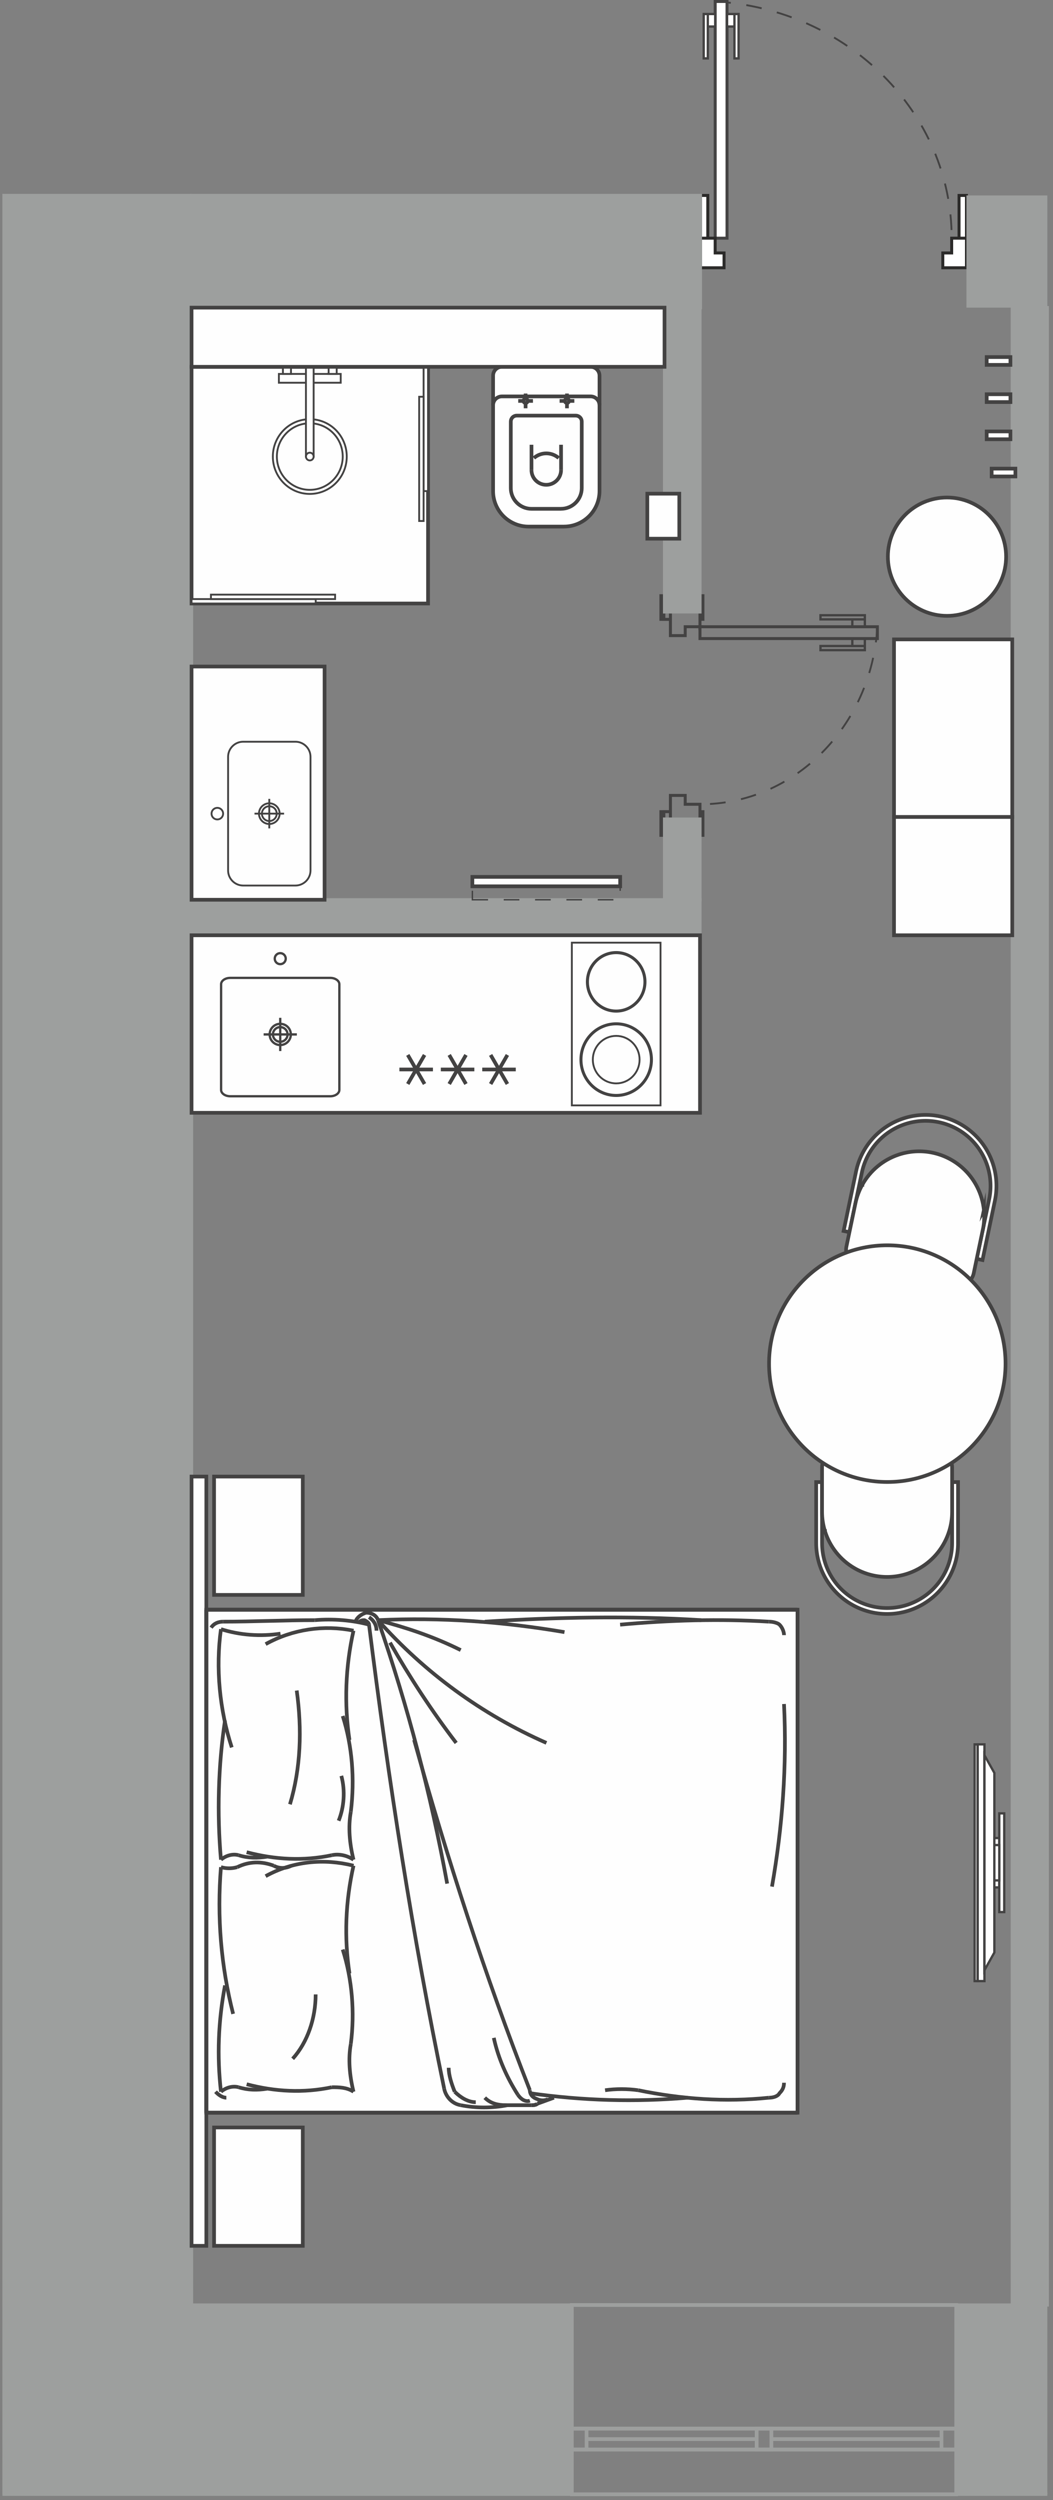 <?xml version="1.0" encoding="UTF-8"?>
<svg xmlns="http://www.w3.org/2000/svg" width="215" height="510" viewBox="0 0 215 510" fill="none">
  <rect x="0" y="0" width="215" height="510" fill="#808080" stroke="none"/>
  <g clip-path="url(#clip0_91_14066)">
    <path d="M179.14 127.852C177.959 148.205 162.099 164.065 142.926 164.065" stroke="#434242" stroke-width="0.378" stroke-miterlimit="22.926" stroke-dasharray="3.2 3.2"></path>
    <path fill-rule="evenodd" clip-rule="evenodd" d="M179.14 130.265V127.852H142.921V130.265H179.14Z" stroke="#434242" stroke-width="0.607" stroke-miterlimit="22.926"></path>
    <path fill-rule="evenodd" clip-rule="evenodd" d="M176.583 130.279V131.785H174.026V130.279H176.583ZM176.583 132.626V131.78H167.527V132.626H176.583Z" stroke="#434242" stroke-width="0.473" stroke-miterlimit="22.926"></path>
    <path d="M176.583 126.346V127.852H174.026V126.346H176.583ZM176.583 126.346V125.505H167.527V126.346H176.583Z" stroke="#434242" stroke-width="0.473" stroke-miterlimit="22.926"></path>
    <path fill-rule="evenodd" clip-rule="evenodd" d="M142.921 127.852V124.832H136.886V129.658H139.906V127.847H142.926L142.921 127.852ZM142.921 121.515V126.342H143.524V121.515H142.921ZM134.941 121.515V126.342H135.543V121.515H134.941ZM136.886 124.836V126.346H135.543V124.836H136.886Z" stroke="#434242" stroke-width="0.607" stroke-miterlimit="22.926"></path>
    <path fill-rule="evenodd" clip-rule="evenodd" d="M142.921 164.065V167.085H136.886V162.259H139.906V164.065H142.926H142.921ZM142.921 170.402V165.575H143.524V170.402H142.921ZM134.941 170.402V165.575H135.543V170.402H134.941ZM136.886 167.081V165.57H135.543V167.081H136.886Z" stroke="#434242" stroke-width="0.607" stroke-miterlimit="22.926"></path>
    <path d="M146.027 0.302C173.161 1.874 194.312 23.025 194.312 48.587" stroke="#434242" stroke-width="0.378" stroke-miterlimit="22.926" stroke-dasharray="3.2 3.2"></path>
    <path fill-rule="evenodd" clip-rule="evenodd" d="M148.441 0.302H146.027V48.587H148.441V0.302Z" fill="white" stroke="#434242" stroke-width="0.607" stroke-miterlimit="22.926"></path>
    <path fill-rule="evenodd" clip-rule="evenodd" d="M148.455 2.859H149.96V5.415H148.455V2.859ZM150.801 2.859H149.96V11.914H150.801V2.859Z" fill="white"></path>
    <path d="M149.96 2.859H148.455V5.415H149.96V2.859ZM149.96 2.859H150.801V11.914H149.96V2.859Z" stroke="#434242" stroke-width="0.473" stroke-miterlimit="22.926"></path>
    <path fill-rule="evenodd" clip-rule="evenodd" d="M144.522 2.859H146.028V5.415H144.522V2.859ZM144.522 2.859H143.681V11.914H144.522V2.859Z" fill="white"></path>
    <path d="M144.522 2.859H146.028V5.415H144.522V2.859ZM144.522 2.859H143.681V11.914H144.522V2.859Z" stroke="#434242" stroke-width="0.473" stroke-miterlimit="22.926"></path>
    <path fill-rule="evenodd" clip-rule="evenodd" d="M143.007 39.87H144.517V48.587H143.007V39.87ZM146.023 48.587H143.007V54.622H147.834V51.602H146.023V48.582V48.587Z" fill="white"></path>
    <path d="M143.007 48.587H144.517V39.87H143.007V48.587ZM143.007 48.587H146.023V48.582V51.602H147.834V54.622H143.007V48.587Z" stroke="#2B2A29" stroke-width="0.607" stroke-miterlimit="22.926"></path>
    <path fill-rule="evenodd" clip-rule="evenodd" d="M197.328 39.87H195.817V48.587H197.328V39.87ZM194.312 48.587H197.328V54.622H192.501V51.602H194.312V48.582V48.587Z" fill="white"></path>
    <path d="M197.328 48.587H195.817V39.87H197.328V48.587ZM197.328 48.587H194.312V48.582V51.602H192.501V54.622H197.328V48.587Z" stroke="#2B2A29" stroke-width="0.607" stroke-miterlimit="22.926"></path>
    <path fill-rule="evenodd" clip-rule="evenodd" d="M116.753 470.202H195.239V495.424H116.753V470.202Z" stroke="#9D9F9E" stroke-width="0.755" stroke-miterlimit="22.926"></path>
    <path fill-rule="evenodd" clip-rule="evenodd" d="M116.753 495.424H195.239V499.682H116.753V495.424Z" stroke="#9D9F9E" stroke-width="0.755" stroke-miterlimit="22.926"></path>
    <path fill-rule="evenodd" clip-rule="evenodd" d="M154.491 495.424H157.501V499.682H154.491V495.424Z" stroke="#9D9F9E" stroke-width="0.755" stroke-miterlimit="22.926"></path>
    <path fill-rule="evenodd" clip-rule="evenodd" d="M116.753 495.424H119.764V499.682H116.753V495.424Z" stroke="#9D9F9E" stroke-width="0.755" stroke-miterlimit="22.926"></path>
    <path fill-rule="evenodd" clip-rule="evenodd" d="M192.229 495.424H195.239V499.682H192.229V495.424Z" stroke="#9D9F9E" stroke-width="0.755" stroke-miterlimit="22.926"></path>
    <path d="M119.764 497.556H154.491" stroke="#9D9F9E" stroke-width="0.755" stroke-miterlimit="22.926"></path>
    <path d="M157.501 497.556H192.229" stroke="#9D9F9E" stroke-width="0.755" stroke-miterlimit="22.926"></path>
    <path fill-rule="evenodd" clip-rule="evenodd" d="M116.753 508.815H195.239V499.682H116.753V508.815Z" stroke="#9D9F9E" stroke-width="0.755" stroke-miterlimit="22.926"></path>
    <path fill-rule="evenodd" clip-rule="evenodd" d="M39.112 39.87H143.012V62.756H39.112V470.202H116.753V508.815H39.112H0.5V470.202V39.55H39.112V39.87ZM213.843 470.202H195.239V508.815H213.843V470.202Z" fill="#9D9F9E"></path>
    <path d="M0.5 509.135V39.55H0.82V508.494H116.433V470.522H38.792C38.63 334.495 38.792 198.463 38.792 62.435H142.692V40.19H38.792V39.55H39.433H78.174H143.332V63.076H39.433V469.882H117.073V509.135H0.5ZM213.843 470.522H195.559V508.494H213.843V509.135H194.919V469.882H195.239H213.843V470.522Z" fill="#9D9F9E"></path>
    <path fill-rule="evenodd" clip-rule="evenodd" d="M213.843 62.756H206.68V470.202H213.843V62.756Z" fill="#9D9F9E" stroke="#9D9F9E" stroke-width="0.64" stroke-miterlimit="22.926"></path>
    <path fill-rule="evenodd" clip-rule="evenodd" d="M142.921 167.081H135.682V183.544H142.921V167.081Z" fill="#9D9F9E" stroke="#9D9F9E" stroke-width="0.64" stroke-miterlimit="22.926"></path>
    <path fill-rule="evenodd" clip-rule="evenodd" d="M142.921 62.756H135.682V124.832H142.921V62.756Z" fill="#9D9F9E" stroke="#9D9F9E" stroke-width="0.64" stroke-miterlimit="22.926"></path>
    <path fill-rule="evenodd" clip-rule="evenodd" d="M142.921 190.788V183.544H39.112V190.788H142.921Z" fill="#9D9F9E" stroke="#9D9F9E" stroke-width="0.64" stroke-miterlimit="22.926"></path>
    <path fill-rule="evenodd" clip-rule="evenodd" d="M197.328 62.756H213.843V39.87H197.328V62.756Z" fill="#9D9F9E"></path>
    <path fill-rule="evenodd" clip-rule="evenodd" d="M66.27 183.544V135.966H39.112V183.544H66.27Z" fill="#FEFEFE" stroke="#434242" stroke-width="0.755" stroke-miterlimit="22.926"></path>
    <path fill-rule="evenodd" clip-rule="evenodd" d="M43.188 165.977C43.188 165.322 43.719 164.792 44.374 164.792C45.028 164.792 45.559 165.322 45.559 165.977C45.559 166.632 45.028 167.162 44.374 167.162C43.719 167.162 43.188 166.632 43.188 165.977ZM52.875 165.977C52.875 164.811 53.821 163.865 54.987 163.865C56.153 163.865 57.099 164.811 57.099 165.977C57.099 167.143 56.153 168.089 54.987 168.089C53.821 168.089 52.875 167.143 52.875 165.977ZM53.477 165.977C53.477 165.145 54.156 164.467 54.987 164.467C55.819 164.467 56.497 165.141 56.497 165.977C56.497 166.808 55.824 167.487 54.987 167.487C54.156 167.487 53.477 166.813 53.477 165.977ZM63.398 177.565V154.384C63.398 152.692 62.012 151.306 60.32 151.306H49.649C47.958 151.306 46.572 152.692 46.572 154.384V177.565C46.572 179.257 47.958 180.643 49.649 180.643H60.32C62.012 180.643 63.398 179.257 63.398 177.565Z" fill="#FEFEFE"></path>
    <path d="M51.967 165.977H58.003M54.983 168.992V162.957M43.188 165.977C43.188 165.322 43.719 164.792 44.374 164.792C45.028 164.792 45.559 165.322 45.559 165.977C45.559 166.632 45.028 167.162 44.374 167.162C43.719 167.162 43.188 166.632 43.188 165.977ZM52.875 165.977C52.875 164.811 53.821 163.865 54.987 163.865C56.153 163.865 57.099 164.811 57.099 165.977C57.099 167.143 56.153 168.089 54.987 168.089C53.821 168.089 52.875 167.143 52.875 165.977ZM53.477 165.977C53.477 165.145 54.156 164.467 54.987 164.467C55.819 164.467 56.497 165.141 56.497 165.977C56.497 166.808 55.824 167.487 54.987 167.487C54.156 167.487 53.477 166.813 53.477 165.977ZM63.398 177.565V154.384C63.398 152.692 62.012 151.306 60.32 151.306H49.649C47.958 151.306 46.572 152.692 46.572 154.384V177.565C46.572 179.257 47.958 180.643 49.649 180.643H60.32C62.012 180.643 63.398 179.257 63.398 177.565Z" stroke="#434242" stroke-width="0.378" stroke-miterlimit="22.926"></path>
    <path fill-rule="evenodd" clip-rule="evenodd" d="M87.397 74.827V123.111H39.112V74.827H87.397Z" fill="#FEFEFE" stroke="#434242" stroke-width="0.755" stroke-miterlimit="22.926"></path>
    <path fill-rule="evenodd" clip-rule="evenodd" d="M115.162 107.418H107.917C105.996 107.418 104.151 106.653 102.794 105.291C101.437 103.929 100.672 102.099 100.677 100.173V76.633C100.677 76.15 100.868 75.692 101.208 75.353C101.547 75.013 102.006 74.822 102.488 74.822H120.595C121.078 74.822 121.537 75.013 121.876 75.353C122.215 75.692 122.406 76.15 122.406 76.633V100.173C122.406 102.094 121.642 103.939 120.28 105.296C118.918 106.653 117.088 107.418 115.162 107.413V107.418Z" fill="#FEFEFE" stroke="#434242" stroke-width="0.755" stroke-miterlimit="22.926" stroke-linejoin="bevel"></path>
    <path fill-rule="evenodd" clip-rule="evenodd" d="M114.554 103.796H108.519C107.396 103.796 106.325 103.351 105.532 102.558C104.739 101.765 104.294 100.694 104.294 99.571V85.99C104.294 85.67 104.423 85.364 104.648 85.135C104.873 84.91 105.183 84.781 105.499 84.781H117.57C117.89 84.781 118.196 84.91 118.425 85.135C118.65 85.359 118.779 85.665 118.779 85.985V99.567C118.779 100.689 118.334 101.765 117.541 102.553C116.748 103.346 115.677 103.791 114.554 103.791V103.796Z" fill="#FEFEFE" stroke="#434242" stroke-width="0.755" stroke-miterlimit="22.926" stroke-linejoin="bevel"></path>
    <path d="M114.555 95.877C114.555 97.545 113.202 98.897 111.534 98.897C109.867 98.897 108.514 97.545 108.514 95.877" stroke="#434242" stroke-width="0.755" stroke-miterlimit="22.926" stroke-linejoin="bevel"></path>
    <path d="M108.519 95.877V90.726" stroke="#434242" stroke-width="0.755" stroke-miterlimit="22.926" stroke-linejoin="bevel"></path>
    <path d="M114.555 95.877V90.726" stroke="#434242" stroke-width="0.755" stroke-miterlimit="22.926" stroke-linejoin="bevel"></path>
    <path d="M109.011 93.435C110.459 92.169 112.619 92.169 114.072 93.435" stroke="#434242" stroke-width="0.755" stroke-miterlimit="22.926" stroke-linejoin="bevel"></path>
    <path d="M100.672 82.674C100.672 82.191 100.864 81.732 101.203 81.393C101.542 81.053 102.001 80.862 102.484 80.862H120.59C121.073 80.862 121.532 81.053 121.871 81.393C122.21 81.732 122.401 82.191 122.401 82.669" stroke="#434242" stroke-width="0.755" stroke-miterlimit="22.926" stroke-linejoin="bevel"></path>
    <path d="M107.315 80.279V83.29" stroke="#434242" stroke-width="0.755" stroke-miterlimit="22.926" stroke-linejoin="bevel"></path>
    <path d="M108.82 81.785H105.81" stroke="#434242" stroke-width="0.755" stroke-miterlimit="22.926" stroke-linejoin="bevel"></path>
    <path fill-rule="evenodd" clip-rule="evenodd" d="M106.89 81.785C106.89 81.55 107.081 81.359 107.31 81.359C107.544 81.359 107.735 81.55 107.735 81.785C107.735 82.019 107.549 82.205 107.31 82.205C107.076 82.205 106.89 82.019 106.89 81.785Z" fill="#FEFEFE" stroke="#434242" stroke-width="0.755" stroke-miterlimit="22.926" stroke-linejoin="bevel"></path>
    <path d="M115.764 80.279V83.29" stroke="#434242" stroke-width="0.755" stroke-miterlimit="22.926" stroke-linejoin="bevel"></path>
    <path d="M114.258 81.785H117.269" stroke="#434242" stroke-width="0.755" stroke-miterlimit="22.926" stroke-linejoin="bevel"></path>
    <path fill-rule="evenodd" clip-rule="evenodd" d="M115.338 81.785C115.338 81.55 115.53 81.359 115.764 81.359C115.998 81.359 116.184 81.55 116.184 81.785C116.184 82.019 115.993 82.205 115.764 82.205C115.53 82.205 115.338 82.019 115.338 81.785Z" fill="#FEFEFE" stroke="#434242" stroke-width="0.755" stroke-miterlimit="22.926" stroke-linejoin="bevel"></path>
    <path fill-rule="evenodd" clip-rule="evenodd" d="M138.697 109.888V100.708H132.169V109.888H138.697Z" fill="#FEFEFE" stroke="#434242" stroke-width="0.755" stroke-miterlimit="22.926"></path>
    <path fill-rule="evenodd" clip-rule="evenodd" d="M64.459 122.208V123.111H39.112V122.208H64.459Z" fill="#FEFEFE" stroke="#434242" stroke-width="0.378" stroke-miterlimit="22.926"></path>
    <path fill-rule="evenodd" clip-rule="evenodd" d="M68.421 121.3V122.208H43.069V121.3H68.421Z" fill="#FEFEFE" stroke="#434242" stroke-width="0.378" stroke-miterlimit="22.926"></path>
    <path fill-rule="evenodd" clip-rule="evenodd" d="M86.489 100.178H87.397V74.827H86.489V100.178Z" fill="#FEFEFE" stroke="#434242" stroke-width="0.378" stroke-miterlimit="22.926"></path>
    <path fill-rule="evenodd" clip-rule="evenodd" d="M85.586 106.281H86.489V80.934H85.586V106.281Z" fill="#FEFEFE" stroke="#434242" stroke-width="0.378" stroke-miterlimit="22.926"></path>
    <path fill-rule="evenodd" clip-rule="evenodd" d="M68.353 77.359V76.279H66.92V77.359H68.353Z" fill="#FEFEFE" stroke="#434242" stroke-width="0.378" stroke-miterlimit="22.926"></path>
    <path fill-rule="evenodd" clip-rule="evenodd" d="M69.567 76.279V78.076H56.942V76.279H69.567Z" fill="#FEFEFE" stroke="#434242" stroke-width="0.378" stroke-miterlimit="22.926"></path>
    <path fill-rule="evenodd" clip-rule="evenodd" d="M63.255 100.756C67.422 100.756 70.8 97.344 70.8 93.134C70.8 88.924 67.422 85.512 63.255 85.512C59.088 85.512 55.709 88.924 55.709 93.134C55.709 97.344 59.088 100.756 63.255 100.756Z" fill="#FEFEFE" stroke="#434242" stroke-width="0.378" stroke-miterlimit="22.926"></path>
    <path fill-rule="evenodd" clip-rule="evenodd" d="M63.255 99.925C66.968 99.925 69.978 96.885 69.978 93.134C69.978 89.383 66.968 86.344 63.255 86.344C59.541 86.344 56.531 89.383 56.531 93.134C56.531 96.885 59.541 99.925 63.255 99.925Z" fill="#FEFEFE" stroke="#434242" stroke-width="0.378" stroke-miterlimit="22.926"></path>
    <path fill-rule="evenodd" clip-rule="evenodd" d="M64.038 93.134V74.827H62.466V93.134H64.038Z" fill="#FEFEFE" stroke="#434242" stroke-width="0.378" stroke-miterlimit="22.926"></path>
    <path fill-rule="evenodd" clip-rule="evenodd" d="M63.254 93.927C63.689 93.927 64.038 93.574 64.038 93.134C64.038 92.695 63.684 92.341 63.254 92.341C62.82 92.341 62.471 92.699 62.471 93.134C62.471 93.574 62.82 93.927 63.254 93.927Z" fill="#FEFEFE" stroke="#434242" stroke-width="0.378" stroke-miterlimit="22.926"></path>
    <path fill-rule="evenodd" clip-rule="evenodd" d="M59.412 76.279V74.827H57.764V76.279H59.412Z" fill="#FEFEFE" stroke="#434242" stroke-width="0.378" stroke-miterlimit="22.926"></path>
    <path fill-rule="evenodd" clip-rule="evenodd" d="M68.745 76.279V74.827H67.097V76.279H68.745Z" fill="#FEFEFE" stroke="#434242" stroke-width="0.378" stroke-miterlimit="22.926"></path>
    <path fill-rule="evenodd" clip-rule="evenodd" d="M135.681 62.756V74.827H39.112V62.756H135.681Z" fill="#FEFEFE" stroke="#434242" stroke-width="0.755" stroke-miterlimit="22.926"></path>
    <path fill-rule="evenodd" clip-rule="evenodd" d="M126.626 180.8H96.448V178.879H126.626V180.8Z" fill="#FEFEFE" stroke="#434242" stroke-width="0.755" stroke-miterlimit="22.926"></path>
    <path fill-rule="evenodd" clip-rule="evenodd" d="M96.448 183.544H126.626C126.626 182.631 126.626 181.713 126.626 180.801H96.448C96.448 181.718 96.448 182.631 96.448 183.544Z" stroke="#434242" stroke-width="0.287" stroke-miterlimit="22.926" stroke-dasharray="3.2 3.2"></path>
    <path fill-rule="evenodd" clip-rule="evenodd" d="M39.112 190.788V227.002C73.715 227.002 108.318 227.002 142.926 227.002V190.788C108.323 190.788 73.715 190.788 39.112 190.788Z" fill="#FEFEFE" stroke="#434242" stroke-width="0.755" stroke-miterlimit="22.926"></path>
    <path fill-rule="evenodd" clip-rule="evenodd" d="M57.219 194.434C57.84 194.434 58.342 194.936 58.342 195.557C58.342 196.179 57.836 196.68 57.219 196.68C56.598 196.68 56.096 196.179 56.096 195.557C56.096 194.936 56.598 194.434 57.219 194.434Z" fill="#FEFEFE" stroke="#434242" stroke-width="0.473" stroke-miterlimit="22.926"></path>
    <path fill-rule="evenodd" clip-rule="evenodd" d="M47.007 199.481H67.431C68.454 199.481 69.29 200.064 69.29 200.781V222.328C69.29 223.045 68.454 223.628 67.431 223.628H47.007C45.984 223.628 45.143 223.045 45.143 222.328V200.781C45.143 200.069 45.979 199.481 47.007 199.481Z" fill="#FEFEFE" stroke="#434242" stroke-width="0.473" stroke-miterlimit="22.926"></path>
    <path fill-rule="evenodd" clip-rule="evenodd" d="M57.219 208.852C56.024 208.852 55.054 209.822 55.054 211.017C55.054 212.211 56.024 213.181 57.219 213.181C58.414 213.181 59.384 212.211 59.384 211.017C59.384 209.822 58.414 208.852 57.219 208.852Z" fill="#FEFEFE" stroke="#434242" stroke-width="0.473" stroke-miterlimit="22.926"></path>
    <path fill-rule="evenodd" clip-rule="evenodd" d="M57.219 209.521C56.392 209.521 55.723 210.19 55.723 211.017C55.723 211.843 56.392 212.512 57.219 212.512C58.046 212.512 58.715 211.843 58.715 211.017C58.715 210.19 58.046 209.521 57.219 209.521Z" fill="#FEFEFE" stroke="#434242" stroke-width="0.473" stroke-miterlimit="22.926"></path>
    <path d="M60.612 211.017H53.826" stroke="#434242" stroke-width="0.473" stroke-miterlimit="22.926"></path>
    <path d="M57.219 207.624V214.409" stroke="#434242" stroke-width="0.473" stroke-miterlimit="22.926"></path>
    <path fill-rule="evenodd" clip-rule="evenodd" d="M116.758 192.298V225.491H134.865V192.298H116.758Z" fill="#FEFEFE" stroke="#434242" stroke-width="0.378" stroke-miterlimit="22.926"></path>
    <path fill-rule="evenodd" clip-rule="evenodd" d="M119.816 200.288C119.816 203.648 122.502 206.376 125.813 206.376C129.12 206.376 131.806 203.648 131.806 200.288C131.806 196.924 129.12 194.2 125.813 194.2C122.502 194.2 119.816 196.929 119.816 200.288Z" fill="#FEFEFE" stroke="#434242" stroke-width="0.378" stroke-miterlimit="22.926"></path>
    <path fill-rule="evenodd" clip-rule="evenodd" d="M118.502 216.159C118.502 220.259 121.775 223.585 125.813 223.585C129.852 223.585 133.125 220.259 133.125 216.159C133.125 212.058 129.852 208.732 125.813 208.732C121.775 208.732 118.502 212.058 118.502 216.159Z" fill="#FEFEFE" stroke="#434242" stroke-width="0.378" stroke-miterlimit="22.926"></path>
    <path fill-rule="evenodd" clip-rule="evenodd" d="M120.824 216.159C120.824 218.954 123.061 221.224 125.813 221.224C128.566 221.224 130.802 218.954 130.802 216.159C130.802 213.358 128.566 211.088 125.813 211.088C123.056 211.088 120.824 213.358 120.824 216.159Z" fill="#FEFEFE" stroke="#434242" stroke-width="0.378" stroke-miterlimit="22.926"></path>
    <path fill-rule="evenodd" clip-rule="evenodd" d="M118.736 216.159C118.736 220.13 121.904 223.346 125.813 223.346C129.722 223.346 132.891 220.125 132.891 216.159C132.891 212.187 129.722 208.967 125.813 208.967C121.904 208.967 118.736 212.187 118.736 216.159Z" fill="#FEFEFE" stroke="#434242" stroke-width="0.378" stroke-miterlimit="22.926"></path>
    <path fill-rule="evenodd" clip-rule="evenodd" d="M121.04 216.159C121.04 218.835 123.176 221.004 125.814 221.004C128.447 221.004 130.588 218.835 130.588 216.159C130.588 213.483 128.451 211.313 125.814 211.313C123.18 211.313 121.04 213.483 121.04 216.159Z" fill="#FEFEFE" stroke="#434242" stroke-width="0.378" stroke-miterlimit="22.926"></path>
    <path fill-rule="evenodd" clip-rule="evenodd" d="M120.06 200.288C120.06 203.514 122.635 206.133 125.813 206.133C128.991 206.133 131.567 203.514 131.567 200.288C131.567 197.063 128.991 194.444 125.813 194.444C122.635 194.444 120.06 197.063 120.06 200.288Z" fill="#FEFEFE" stroke="#434242" stroke-width="0.378" stroke-miterlimit="22.926"></path>
    <path d="M81.548 218.166H88.396" stroke="#434242" stroke-width="0.755" stroke-miterlimit="22.926"></path>
    <path d="M83.258 221.129L86.685 215.203" stroke="#434242" stroke-width="0.755" stroke-miterlimit="22.926"></path>
    <path d="M86.685 221.128L83.258 215.198" stroke="#434242" stroke-width="0.755" stroke-miterlimit="22.926"></path>
    <path d="M90.006 218.166H96.854" stroke="#434242" stroke-width="0.755" stroke-miterlimit="22.926"></path>
    <path d="M91.717 221.129L95.143 215.203" stroke="#434242" stroke-width="0.755" stroke-miterlimit="22.926"></path>
    <path d="M95.143 221.128L91.717 215.198" stroke="#434242" stroke-width="0.755" stroke-miterlimit="22.926"></path>
    <path d="M98.464 218.166H105.312" stroke="#434242" stroke-width="0.755" stroke-miterlimit="22.926"></path>
    <path d="M100.175 221.129L103.602 215.203" stroke="#434242" stroke-width="0.755" stroke-miterlimit="22.926"></path>
    <path d="M103.602 221.128L100.175 215.198" stroke="#434242" stroke-width="0.755" stroke-miterlimit="22.926"></path>
    <path fill-rule="evenodd" clip-rule="evenodd" d="M201.461 72.839H206.307V74.435H201.461V72.839Z" fill="#FEFEFE" stroke="#434242" stroke-width="0.755" stroke-miterlimit="22.926"></path>
    <path fill-rule="evenodd" clip-rule="evenodd" d="M201.461 80.423H206.307V82.019H201.461V80.423Z" fill="#FEFEFE" stroke="#434242" stroke-width="0.755" stroke-miterlimit="22.926"></path>
    <path fill-rule="evenodd" clip-rule="evenodd" d="M201.461 88.007H206.307V89.603H201.461V88.007Z" fill="#FEFEFE" stroke="#434242" stroke-width="0.755" stroke-miterlimit="22.926"></path>
    <path fill-rule="evenodd" clip-rule="evenodd" d="M182.537 166.646H206.679V190.788H182.537V166.646Z" fill="#FEFEFE" stroke="#434242" stroke-width="0.755" stroke-miterlimit="22.926"></path>
    <path fill-rule="evenodd" clip-rule="evenodd" d="M182.537 130.432H206.679V166.646H182.537V130.432Z" fill="#FEFEFE" stroke="#434242" stroke-width="0.755" stroke-miterlimit="22.926"></path>
    <path fill-rule="evenodd" clip-rule="evenodd" d="M193.356 101.487C200.023 101.487 205.427 106.892 205.427 113.558C205.427 120.225 200.023 125.63 193.356 125.63C186.69 125.63 181.285 120.225 181.285 113.558C181.285 106.892 186.69 101.487 193.356 101.487Z" fill="#FEFEFE" stroke="#434242" stroke-width="0.755" stroke-miterlimit="22.926"></path>
    <path fill-rule="evenodd" clip-rule="evenodd" d="M202.474 95.595H207.32V97.191H202.474V95.595Z" fill="#FEFEFE" stroke="#434242" stroke-width="0.755" stroke-miterlimit="22.926"></path>
    <path fill-rule="evenodd" clip-rule="evenodd" d="M203.148 244.884L200.606 257.041L199.425 256.792L200.668 250.847L201.475 246.996L201.968 244.635C202.938 239.99 201.356 235.183 197.82 232.019C194.283 228.856 189.328 227.823 184.821 229.305C180.315 230.786 176.941 234.557 175.971 239.202L175.479 241.562L174.671 245.414L173.429 251.359L172.249 251.11L174.791 238.953C175.847 233.888 179.531 229.773 184.444 228.153C189.361 226.538 194.766 227.666 198.623 231.116C202.479 234.566 204.204 239.813 203.148 244.879V244.884Z" fill="#FEFEFE" stroke="#434242" stroke-width="0.755" stroke-miterlimit="22.926"></path>
    <path fill-rule="evenodd" clip-rule="evenodd" d="M200.888 246.852L200.883 246.876C200.888 246.867 200.888 246.862 200.888 246.852ZM200.668 250.852L199.425 256.797L198.809 259.75C198.646 260.534 198.178 261.217 197.509 261.657C196.84 262.097 196.023 262.25 195.239 262.087L175.149 257.891C173.52 257.552 172.473 255.951 172.812 254.322L173.429 251.368L174.671 245.424C174.949 244.1 175.422 242.843 176.062 241.691H176.072C176.072 241.682 176.076 241.677 176.076 241.667C177.677 238.795 180.315 236.578 183.526 235.522C188.033 234.041 192.988 235.078 196.525 238.236C199.048 240.492 200.572 243.584 200.892 246.852C200.892 246.862 200.892 246.867 200.897 246.876C201.021 248.186 200.955 249.524 200.677 250.852H200.668Z" fill="#FEFEFE" stroke="#434242" stroke-width="0.755" stroke-miterlimit="22.926"></path>
    <path fill-rule="evenodd" clip-rule="evenodd" d="M195.612 314.754V302.334H194.403V308.403V312.34V314.754C194.403 319.499 191.87 323.881 187.765 326.251C183.655 328.622 178.595 328.622 174.485 326.251C170.375 323.881 167.847 319.494 167.847 314.754V312.34V308.403V302.334H166.643V314.754C166.643 319.929 169.405 324.713 173.888 327.298C178.37 329.888 183.894 329.888 188.372 327.298C192.855 324.708 195.617 319.929 195.617 314.754H195.612Z" fill="#FEFEFE" stroke="#434242" stroke-width="0.755" stroke-miterlimit="22.926"></path>
    <path fill-rule="evenodd" clip-rule="evenodd" d="M193.801 312.364V312.341C193.801 312.35 193.801 312.355 193.801 312.364ZM194.403 308.403V302.334V299.314C194.403 298.516 194.083 297.746 193.519 297.178C192.955 296.614 192.186 296.293 191.383 296.293H170.863C169.195 296.293 167.843 297.646 167.843 299.314V302.334V308.403C167.843 309.755 168.048 311.084 168.44 312.341H168.445C168.445 312.35 168.445 312.355 168.445 312.364C169.425 315.499 171.551 318.214 174.48 319.905C178.59 322.276 183.651 322.276 187.761 319.905C190.69 318.214 192.817 315.499 193.796 312.364C193.796 312.355 193.801 312.35 193.806 312.341C194.198 311.084 194.403 309.76 194.403 308.403Z" fill="#FEFEFE" stroke="#434242" stroke-width="0.755" stroke-miterlimit="22.926"></path>
    <path fill-rule="evenodd" clip-rule="evenodd" d="M181.166 254.03C194.498 254.03 205.308 264.84 205.308 278.173C205.308 291.505 194.498 302.315 181.166 302.315C167.833 302.315 157.023 291.505 157.023 278.173C157.023 264.84 167.833 254.03 181.166 254.03Z" fill="#FEFEFE" stroke="#434242" stroke-width="0.755" stroke-miterlimit="22.926"></path>
    <path fill-rule="evenodd" clip-rule="evenodd" d="M43.709 325.348V301.206H61.821V325.348H43.709Z" fill="#FEFEFE" stroke="#434242" stroke-width="0.755" stroke-miterlimit="22.926"></path>
    <path fill-rule="evenodd" clip-rule="evenodd" d="M42.128 458.131V301.206H39.112V458.131H42.128Z" fill="#FEFEFE" stroke="#434242" stroke-width="0.755" stroke-miterlimit="22.926"></path>
    <path fill-rule="evenodd" clip-rule="evenodd" d="M42.128 328.364H162.839V430.969H42.128V328.364Z" fill="#FEFEFE" stroke="#434242" stroke-width="0.755" stroke-miterlimit="22.926"></path>
    <path d="M108.189 426.39C98.981 402.874 91.301 379.057 84.549 354.934" stroke="#434242" stroke-width="0.755" stroke-miterlimit="22.926" stroke-linejoin="bevel"></path>
    <path d="M90.694 426.085C84.248 394.937 79.335 363.177 75.345 331.417" stroke="#434242" stroke-width="0.755" stroke-miterlimit="22.926" stroke-linejoin="bevel"></path>
    <path fill-rule="evenodd" clip-rule="evenodd" d="M42.128 328.364V430.969ZM162.839 328.364V430.969ZM42.128 430.969H162.839ZM42.128 328.364H162.839Z" stroke="#434242" stroke-width="0.755" stroke-miterlimit="22.926" stroke-linejoin="bevel"></path>
    <path d="M42.128 328.364V430.969" stroke="#434242" stroke-width="0.755" stroke-miterlimit="22.926" stroke-linejoin="bevel"></path>
    <path d="M77.185 330.5C90.078 329.888 102.665 330.806 115.257 332.942" stroke="#434242" stroke-width="0.755" stroke-miterlimit="22.926" stroke-linejoin="bevel"></path>
    <path d="M98.981 330.806C113.718 329.888 128.456 329.582 143.194 330.5" stroke="#434242" stroke-width="0.755" stroke-miterlimit="22.926" stroke-linejoin="bevel"></path>
    <path d="M111.568 355.54C98.364 349.739 86.699 341.19 77.18 330.5" stroke="#434242" stroke-width="0.755" stroke-miterlimit="22.926" stroke-linejoin="bevel"></path>
    <path d="M126.611 331.417C136.742 330.5 146.873 330.194 157.004 330.806" stroke="#434242" stroke-width="0.755" stroke-miterlimit="22.926" stroke-linejoin="bevel"></path>
    <path d="M160.077 347.603C160.689 360.123 159.771 372.644 157.621 384.858" stroke="#434242" stroke-width="0.755" stroke-miterlimit="22.926" stroke-linejoin="bevel"></path>
    <path d="M157.009 330.806C157.932 330.806 158.849 331.112 159.16 331.417C159.771 332.029 160.082 332.947 160.082 333.553" stroke="#434242" stroke-width="0.755" stroke-miterlimit="22.926" stroke-linejoin="bevel"></path>
    <path d="M64.287 330.5C58.146 330.5 51.7 330.806 45.559 330.806" stroke="#434242" stroke-width="0.755" stroke-miterlimit="22.926" stroke-linejoin="bevel"></path>
    <path d="M77.185 330.5C83.325 348.215 87.932 365.925 91.306 384.246" stroke="#434242" stroke-width="0.755" stroke-miterlimit="22.926" stroke-linejoin="bevel"></path>
    <path d="M93.146 355.541C88.233 349.128 83.626 342.103 79.636 335.083" stroke="#434242" stroke-width="0.755" stroke-miterlimit="22.926" stroke-linejoin="bevel"></path>
    <path d="M77.185 330.5C83.019 332.029 88.544 333.859 94.068 336.607" stroke="#434242" stroke-width="0.755" stroke-miterlimit="22.926" stroke-linejoin="bevel"></path>
    <path d="M64.287 330.5C67.971 330.194 71.961 330.5 75.34 331.417" stroke="#434242" stroke-width="0.755" stroke-miterlimit="22.926" stroke-linejoin="bevel"></path>
    <path d="M75.34 329.893C76.262 330.505 76.874 331.417 76.874 332.641" stroke="#434242" stroke-width="0.755" stroke-miterlimit="22.926" stroke-linejoin="bevel"></path>
    <path d="M72.578 330.806C72.884 329.888 73.806 329.281 74.729 328.975C75.957 328.975 76.879 329.587 77.185 330.5" stroke="#434242" stroke-width="0.755" stroke-miterlimit="22.926" stroke-linejoin="bevel"></path>
    <path d="M73.194 331.111C73.5 330.5 74.117 330.5 74.422 330.5C75.034 330.806 75.345 331.111 75.345 331.417" stroke="#434242" stroke-width="0.755" stroke-miterlimit="22.926" stroke-linejoin="bevel"></path>
    <path d="M43.102 332.029C43.719 331.112 44.636 330.806 45.559 330.806" stroke="#434242" stroke-width="0.755" stroke-miterlimit="22.926" stroke-linejoin="bevel"></path>
    <path d="M108.5 429.444H102.665" stroke="#434242" stroke-width="0.755" stroke-miterlimit="22.926" stroke-linejoin="bevel"></path>
    <path d="M103.277 429.444C101.743 429.444 100.209 429.138 98.981 427.915" stroke="#434242" stroke-width="0.755" stroke-miterlimit="22.926" stroke-linejoin="bevel"></path>
    <path d="M103.587 429.444C100.514 430.056 97.141 430.056 94.068 429.444" stroke="#434242" stroke-width="0.755" stroke-miterlimit="22.926" stroke-linejoin="bevel"></path>
    <path d="M105.733 427.308C103.582 423.948 101.743 419.977 100.82 415.705" stroke="#434242" stroke-width="0.755" stroke-miterlimit="22.926" stroke-linejoin="bevel"></path>
    <path d="M157.009 427.915C148.106 428.832 139.204 428.221 130.301 426.39" stroke="#434242" stroke-width="0.755" stroke-miterlimit="22.926" stroke-linejoin="bevel"></path>
    <path d="M160.077 424.861C160.077 425.779 159.771 426.391 159.155 426.997C158.849 427.609 157.927 427.915 157.004 427.915" stroke="#434242" stroke-width="0.755" stroke-miterlimit="22.926" stroke-linejoin="bevel"></path>
    <path d="M140.427 427.915C129.68 428.832 118.937 428.527 108.189 426.997" stroke="#434242" stroke-width="0.755" stroke-miterlimit="22.926" stroke-linejoin="bevel"></path>
    <path d="M123.543 426.391C125.694 426.085 128.15 426.085 130.296 426.391" stroke="#434242" stroke-width="0.755" stroke-miterlimit="22.926" stroke-linejoin="bevel"></path>
    <path d="M109.728 429.138L113.102 427.915" stroke="#434242" stroke-width="0.755" stroke-miterlimit="22.926" stroke-linejoin="bevel"></path>
    <path d="M109.728 429.138C109.422 429.444 108.806 429.444 108.5 429.444" stroke="#434242" stroke-width="0.755" stroke-miterlimit="22.926" stroke-linejoin="bevel"></path>
    <path d="M111.874 428.221C111.257 428.526 110.34 428.526 109.723 428.221C108.801 427.915 108.189 427.303 108.189 426.39" stroke="#434242" stroke-width="0.755" stroke-miterlimit="22.926" stroke-linejoin="bevel"></path>
    <path d="M109.728 429.138C109.422 429.444 108.806 429.444 108.5 429.444" stroke="#434242" stroke-width="0.755" stroke-miterlimit="22.926" stroke-linejoin="bevel"></path>
    <path d="M108.189 428.527C107.267 428.832 106.349 428.221 105.733 427.303" stroke="#434242" stroke-width="0.755" stroke-miterlimit="22.926" stroke-linejoin="bevel"></path>
    <path d="M92.84 426.696C92.224 425.167 91.612 423.337 91.612 421.808" stroke="#434242" stroke-width="0.755" stroke-miterlimit="22.926" stroke-linejoin="bevel"></path>
    <path d="M94.068 429.444C92.228 429.138 91 427.614 90.689 426.084" stroke="#434242" stroke-width="0.755" stroke-miterlimit="22.926" stroke-linejoin="bevel"></path>
    <path d="M97.141 428.832C95.607 428.832 94.068 427.915 92.845 426.696" stroke="#434242" stroke-width="0.755" stroke-miterlimit="22.926" stroke-linejoin="bevel"></path>
    <path d="M47.599 410.817C45.114 401.044 44.283 390.966 45.114 380.887" stroke="#434242" stroke-width="0.755" stroke-miterlimit="22.926" stroke-linejoin="bevel"></path>
    <path d="M71.355 402.568C70.251 395.238 70.528 387.912 72.181 380.581" stroke="#434242" stroke-width="0.755" stroke-miterlimit="22.926" stroke-linejoin="bevel"></path>
    <path d="M60.583 344.855C61.687 352.798 61.41 360.735 59.202 368.066" stroke="#434242" stroke-width="0.755" stroke-miterlimit="22.926" stroke-linejoin="bevel"></path>
    <path d="M59.475 380.586C58.371 381.198 56.99 381.198 55.886 380.586" stroke="#434242" stroke-width="0.755" stroke-miterlimit="22.926" stroke-linejoin="bevel"></path>
    <path d="M54.232 382.722C59.757 379.669 66.108 379.057 72.186 380.586" stroke="#434242" stroke-width="0.755" stroke-miterlimit="22.926" stroke-linejoin="bevel"></path>
    <path d="M67.761 378.445C61.959 379.669 56.163 379.363 50.361 377.833" stroke="#434242" stroke-width="0.755" stroke-miterlimit="22.926" stroke-linejoin="bevel"></path>
    <path d="M54.232 335.389C59.757 332.335 66.108 331.418 72.186 332.641" stroke="#434242" stroke-width="0.755" stroke-miterlimit="22.926" stroke-linejoin="bevel"></path>
    <path d="M69.974 350.045C71.904 356.152 72.459 362.871 71.632 369.59" stroke="#434242" stroke-width="0.755" stroke-miterlimit="22.926" stroke-linejoin="bevel"></path>
    <path d="M71.355 354.934C70.251 347.603 70.528 339.971 72.181 332.641" stroke="#434242" stroke-width="0.755" stroke-miterlimit="22.926" stroke-linejoin="bevel"></path>
    <path d="M67.761 378.445C69.142 378.139 70.8 378.445 72.181 379.363" stroke="#434242" stroke-width="0.755" stroke-miterlimit="22.926" stroke-linejoin="bevel"></path>
    <path d="M72.181 379.363C71.355 376.003 71.078 372.644 71.632 369.59" stroke="#434242" stroke-width="0.755" stroke-miterlimit="22.926" stroke-linejoin="bevel"></path>
    <path d="M69.696 362.26C70.523 365.313 70.251 368.673 69.142 371.42" stroke="#434242" stroke-width="0.755" stroke-miterlimit="22.926" stroke-linejoin="bevel"></path>
    <path d="M45.114 379.363C44.288 369.896 44.56 360.123 45.941 350.962" stroke="#434242" stroke-width="0.755" stroke-miterlimit="22.926" stroke-linejoin="bevel"></path>
    <path d="M57.267 333.252C53.123 333.864 48.98 333.558 45.114 332.335" stroke="#434242" stroke-width="0.755" stroke-miterlimit="22.926" stroke-linejoin="bevel"></path>
    <path d="M47.322 356.458C44.837 348.826 44.006 340.272 45.114 332.335" stroke="#434242" stroke-width="0.755" stroke-miterlimit="22.926" stroke-linejoin="bevel"></path>
    <path d="M48.431 380.887C50.916 379.669 53.401 379.669 55.886 380.581" stroke="#434242" stroke-width="0.755" stroke-miterlimit="22.926" stroke-linejoin="bevel"></path>
    <path d="M54.505 378.751C52.574 379.057 50.639 379.057 48.703 378.445" stroke="#434242" stroke-width="0.755" stroke-miterlimit="22.926" stroke-linejoin="bevel"></path>
    <path d="M48.431 380.887C47.327 381.193 46.218 381.193 45.114 380.887" stroke="#434242" stroke-width="0.755" stroke-miterlimit="22.926" stroke-linejoin="bevel"></path>
    <path d="M45.114 379.363C46.218 378.445 47.599 378.139 48.703 378.445" stroke="#434242" stroke-width="0.755" stroke-miterlimit="22.926" stroke-linejoin="bevel"></path>
    <path d="M67.761 425.779C61.959 426.997 56.163 426.696 50.361 425.167" stroke="#434242" stroke-width="0.755" stroke-miterlimit="22.926" stroke-linejoin="bevel"></path>
    <path d="M64.449 406.845C64.449 411.729 62.791 416.618 59.756 419.977" stroke="#434242" stroke-width="0.755" stroke-miterlimit="22.926" stroke-linejoin="bevel"></path>
    <path d="M69.974 397.685C71.904 403.792 72.459 410.511 71.632 416.924" stroke="#434242" stroke-width="0.755" stroke-miterlimit="22.926" stroke-linejoin="bevel"></path>
    <path d="M67.761 425.779C69.142 425.779 70.8 425.779 72.181 426.696" stroke="#434242" stroke-width="0.755" stroke-miterlimit="22.926" stroke-linejoin="bevel"></path>
    <path d="M72.181 426.696C71.355 423.337 71.078 419.977 71.632 416.924" stroke="#434242" stroke-width="0.755" stroke-miterlimit="22.926" stroke-linejoin="bevel"></path>
    <path d="M45.114 426.696C44.288 419.366 44.56 412.341 45.941 405.015" stroke="#434242" stroke-width="0.755" stroke-miterlimit="22.926" stroke-linejoin="bevel"></path>
    <path d="M54.505 426.085C52.574 426.39 50.639 426.39 48.703 425.779" stroke="#434242" stroke-width="0.755" stroke-miterlimit="22.926" stroke-linejoin="bevel"></path>
    <path d="M45.114 426.696C46.218 425.779 47.599 425.473 48.703 425.779" stroke="#434242" stroke-width="0.755" stroke-miterlimit="22.926" stroke-linejoin="bevel"></path>
    <path d="M46.218 427.915C45.392 427.915 44.56 427.303 44.011 426.696" stroke="#434242" stroke-width="0.755" stroke-miterlimit="22.926" stroke-linejoin="bevel"></path>
    <path fill-rule="evenodd" clip-rule="evenodd" d="M42.128 328.364V430.969ZM162.839 328.364V430.969ZM42.128 430.969H162.839ZM42.128 328.364H162.839Z" stroke="#434242" stroke-width="0.755" stroke-miterlimit="22.926" stroke-linejoin="bevel"></path>
    <path fill-rule="evenodd" clip-rule="evenodd" d="M43.709 458.131V433.989H61.821V458.131H43.709Z" fill="#FEFEFE" stroke="#434242" stroke-width="0.755" stroke-miterlimit="22.926"></path>
    <path fill-rule="evenodd" clip-rule="evenodd" d="M199.621 355.846V404.126H199V355.846H199.621Z" fill="white" stroke="#434242" stroke-width="0.473" stroke-miterlimit="22.926"></path>
    <path fill-rule="evenodd" clip-rule="evenodd" d="M199.621 355.837V404.126H201.002V355.837H199.621Z" fill="white" stroke="#434242" stroke-width="0.473" stroke-miterlimit="22.926"></path>
    <path fill-rule="evenodd" clip-rule="evenodd" d="M203.029 361.667V398.296L201.002 401.914V358.05L203.029 361.667Z" fill="white" stroke="#434242" stroke-width="0.473" stroke-miterlimit="22.926"></path>
    <path fill-rule="evenodd" clip-rule="evenodd" d="M204.032 374.947H203.024V385.016H204.032V374.947Z" fill="white" stroke="#434242" stroke-width="0.473" stroke-miterlimit="22.926"></path>
    <path fill-rule="evenodd" clip-rule="evenodd" d="M204.032 369.915H205.041V390.048H204.032V369.915Z" fill="white" stroke="#434242" stroke-width="0.473" stroke-miterlimit="22.926"></path>
    <path fill-rule="evenodd" clip-rule="evenodd" d="M204.032 376.376H203.024V383.587H204.032V376.376Z" fill="white" stroke="#434242" stroke-width="0.473" stroke-miterlimit="22.926"></path>
  </g>
  <defs>
    <clipPath id="clip0_91_14066">
      <rect width="213.663" height="509.193" fill="white" transform="translate(0.5)"></rect>
    </clipPath>
  </defs>
</svg>
